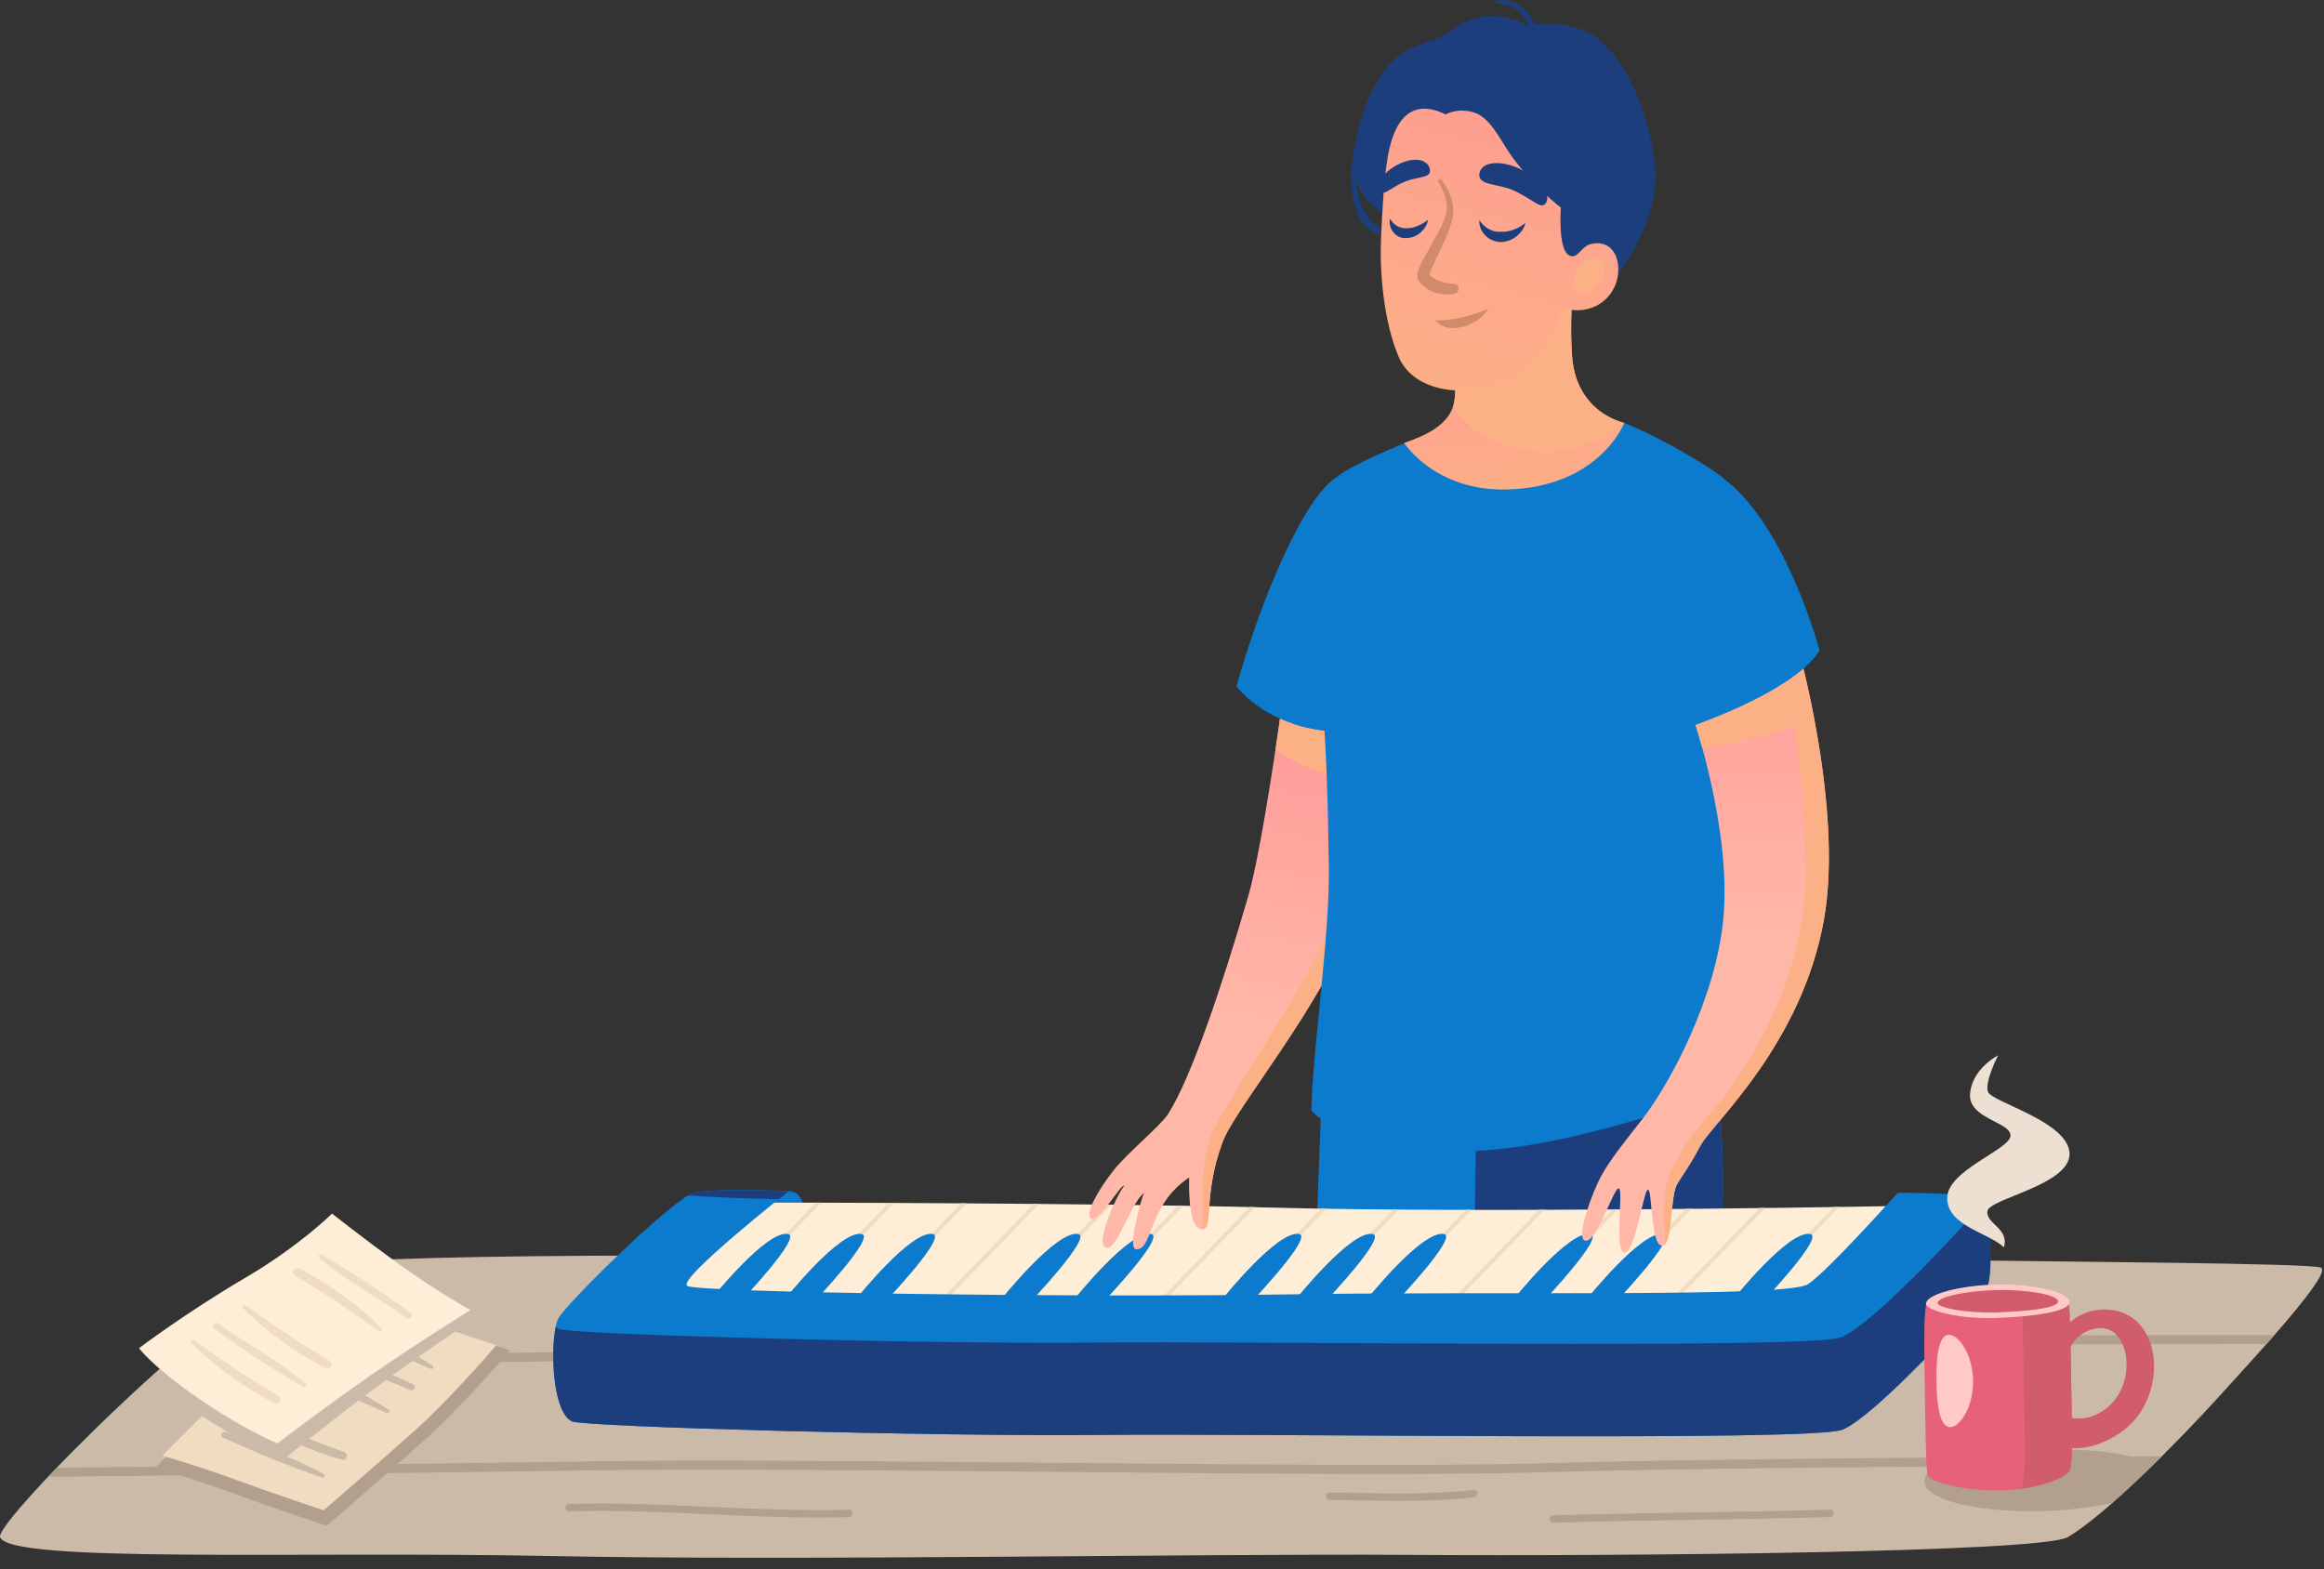 <svg width="194" height="131" viewBox="0 0 194 131" fill="none" xmlns="http://www.w3.org/2000/svg">
<rect x="0" y="0" width="194" height="131" fill="#333333" stroke="none"/>
<path d="M110.28 92.695C110.128 96.196 109.951 101.388 109.951 101.388L143.875 101.175C143.875 101.175 143.88 93.227 143.196 88.987C142.507 84.748 110.28 92.695 110.28 92.695Z" fill="#0C7BCE"/>
<path d="M123.116 101.306L143.875 101.175C143.875 101.175 143.88 94.25 143.323 89.878L123.197 95.496L123.116 101.306Z" fill="#1D3E7C"/>
<path d="M24.996 105.826C18.938 107.664 -0.453 127.03 0.008 128.327C0.793 130.535 25.224 129.492 45.775 129.902C66.975 130.328 99.414 129.689 117.782 129.811C135.613 129.927 170.443 129.618 172.622 128.327C175.793 126.442 181.765 120.409 185.128 116.711C188.603 112.892 194.788 106.211 193.725 105.826C192.651 105.441 172.713 105.36 161.366 105.177C149.842 104.99 104.125 105.157 84.137 104.97C63.657 104.782 29.246 104.534 24.996 105.826Z" fill="#CCBAA8"/>
<path d="M87.779 122.876C104.485 123.033 120.259 123.17 128.556 122.917C140.086 122.572 163.848 122.395 179.703 122.329C179.962 122.076 180.215 121.827 180.473 121.574C164.618 121.64 140.258 121.812 128.536 122.167C120.259 122.405 104.49 122.273 87.789 122.121C73.256 121.99 58.231 121.853 48.759 122.01C35.953 122.212 16.76 122.415 4.739 122.532C4.491 122.79 4.248 123.043 4.01 123.291C15.97 123.175 35.695 122.967 48.764 122.76C58.226 122.623 73.251 122.744 87.779 122.876Z" fill="#B39F8D"/>
<path d="M34.601 113.778C52.897 113.621 108.583 112.806 126.662 112.522C144.336 112.243 181.299 112.213 189.201 112.208C189.424 111.955 189.647 111.706 189.865 111.453C183.664 111.453 144.893 111.478 126.657 111.767C108.583 112.046 52.897 112.866 34.601 113.023C26.197 113.094 20.326 113.034 14.825 112.958C14.541 113.201 14.257 113.454 13.974 113.702C17.996 113.753 22.165 113.809 27.326 113.809C29.54 113.814 31.946 113.804 34.601 113.778Z" fill="#B39F8D"/>
<path d="M129.646 127.126C129.478 127.126 129.342 126.995 129.337 126.828C129.331 126.655 129.468 126.513 129.635 126.508C133.531 126.392 137.431 126.331 141.205 126.27C144.974 126.215 148.874 126.154 152.77 126.032C152.912 126.042 153.084 126.164 153.089 126.331C153.094 126.503 152.962 126.645 152.79 126.65C148.895 126.767 144.994 126.828 141.22 126.888C137.452 126.944 133.551 127.005 129.656 127.126C129.651 127.126 129.651 127.126 129.646 127.126Z" fill="#B39F8D"/>
<path d="M117.017 125.297C116.014 125.297 115.006 125.282 114.003 125.267C113 125.252 111.997 125.237 110.999 125.237C110.827 125.237 110.69 125.1 110.69 124.928C110.69 124.755 110.827 124.619 110.999 124.619C112.002 124.619 113.01 124.634 114.013 124.649C115.016 124.664 116.014 124.679 117.017 124.679C119.438 124.679 121.287 124.588 122.999 124.386C123.177 124.37 123.324 124.487 123.344 124.659C123.364 124.826 123.243 124.983 123.07 125.004C121.333 125.206 119.464 125.297 117.017 125.297Z" fill="#B39F8D"/>
<path d="M68.236 126.691C65.212 126.691 62.142 126.549 59.174 126.417C55.349 126.24 51.393 126.062 47.513 126.179C47.305 126.174 47.199 126.047 47.194 125.88C47.189 125.708 47.32 125.566 47.492 125.561C51.398 125.439 55.364 125.622 59.199 125.799C63.023 125.971 66.98 126.149 70.86 126.037C70.865 126.037 70.865 126.037 70.87 126.037C71.037 126.037 71.174 126.169 71.179 126.336C71.184 126.508 71.052 126.65 70.88 126.655C69.999 126.68 69.117 126.691 68.236 126.691Z" fill="#B39F8D"/>
<path d="M65.84 99.442C67.395 99.513 67.04 101.631 67.04 101.631L62.8 101.134L65.84 99.442Z" fill="#0C7BCE"/>
<path d="M63.672 100.4C63.672 100.4 90.539 100.4 106.547 100.826C122.554 101.251 150.992 100.826 158.139 100.684L154.137 110.577L139.417 113.687L52.386 111.99L56.671 102.801L63.672 100.4Z" fill="#FFEED7"/>
<path d="M59.037 110.253L68.565 100.405C68.403 100.405 68.246 100.405 68.089 100.405L58.794 110.015L59.037 110.253Z" fill="#F0DDC1"/>
<path d="M65.136 110.253L74.644 100.431C74.487 100.431 74.325 100.431 74.168 100.431L64.893 110.02L65.136 110.253Z" fill="#F0DDC1"/>
<path d="M71.23 110.253L80.702 100.461C80.545 100.461 80.388 100.461 80.231 100.456L70.987 110.01L71.23 110.253Z" fill="#F0DDC1"/>
<path d="M77.323 110.252L86.75 100.511C86.593 100.511 86.436 100.506 86.279 100.506L77.08 110.014L77.323 110.252Z" fill="#F0DDC1"/>
<path d="M83.422 110.252L92.788 100.572C92.632 100.572 92.475 100.567 92.317 100.567L83.179 110.014L83.422 110.252Z" fill="#F0DDC1"/>
<path d="M89.516 110.253L98.796 100.659C98.639 100.659 98.482 100.654 98.325 100.648L89.268 110.01L89.516 110.253Z" fill="#F0DDC1"/>
<path d="M95.61 110.252L104.779 100.78C104.627 100.775 104.47 100.775 104.313 100.77L95.367 110.014L95.61 110.252Z" fill="#F0DDC1"/>
<path d="M101.704 110.252L110.741 100.911C110.584 100.906 110.427 100.906 110.275 100.901L101.461 110.014L101.704 110.252Z" fill="#F0DDC1"/>
<path d="M107.803 110.253L116.774 100.983C116.617 100.983 116.46 100.978 116.303 100.978L107.56 110.015L107.803 110.253Z" fill="#F0DDC1"/>
<path d="M113.897 110.253L122.842 101.003C122.685 101.003 122.523 101.003 122.366 101.003L113.648 110.015L113.897 110.253Z" fill="#F0DDC1"/>
<path d="M119.99 110.253L128.946 100.998C128.789 100.998 128.627 100.998 128.47 100.998L119.747 110.01L119.99 110.253Z" fill="#F0DDC1"/>
<path d="M126.084 110.252L135.066 100.967C134.909 100.967 134.746 100.967 134.584 100.972L125.836 110.014L126.084 110.252Z" fill="#F0DDC1"/>
<path d="M132.178 110.252L141.21 100.917C141.048 100.917 140.891 100.922 140.729 100.922L131.93 110.014L132.178 110.252Z" fill="#F0DDC1"/>
<path d="M138.277 110.252L147.375 100.846C147.218 100.846 147.056 100.851 146.894 100.851L138.029 110.009L138.277 110.252Z" fill="#F0DDC1"/>
<path d="M144.371 110.253L153.555 100.76C153.398 100.765 153.236 100.765 153.074 100.765L144.128 110.009L144.371 110.253Z" fill="#F0DDC1"/>
<path d="M59.341 108.489C59.341 108.489 64.026 102.608 65.804 103.029C66.919 103.292 61.884 108.596 61.884 108.596L59.341 108.489Z" fill="#0C7BCE"/>
<path d="M65.49 108.489C65.49 108.489 70.176 102.608 71.954 103.029C73.068 103.292 68.033 108.596 68.033 108.596L65.49 108.489Z" fill="#0C7BCE"/>
<path d="M71.427 108.489C71.427 108.489 76.113 102.608 77.891 103.029C79.005 103.292 73.97 108.596 73.97 108.596L71.427 108.489Z" fill="#0C7BCE"/>
<path d="M102.008 108.489C102.008 108.489 106.693 102.608 108.471 103.029C109.586 103.292 104.551 108.596 104.551 108.596L102.008 108.489Z" fill="#0C7BCE"/>
<path d="M108.152 108.489C108.152 108.489 112.838 102.608 114.616 103.029C115.73 103.292 110.695 108.596 110.695 108.596L108.152 108.489Z" fill="#0C7BCE"/>
<path d="M114.089 108.489C114.089 108.489 118.775 102.608 120.558 103.029C121.672 103.292 116.637 108.596 116.637 108.596L114.089 108.489Z" fill="#0C7BCE"/>
<path d="M83.564 108.489C83.564 108.489 88.25 102.608 90.028 103.029C91.142 103.292 86.107 108.596 86.107 108.596L83.564 108.489Z" fill="#0C7BCE"/>
<path d="M89.658 108.489C89.658 108.489 94.344 102.608 96.122 103.029C97.236 103.292 92.201 108.596 92.201 108.596L89.658 108.489Z" fill="#0C7BCE"/>
<path d="M126.333 108.489C126.333 108.489 131.018 102.608 132.796 103.029C133.911 103.292 128.876 108.596 128.876 108.596L126.333 108.489Z" fill="#0C7BCE"/>
<path d="M132.432 108.489C132.432 108.489 137.117 102.608 138.895 103.029C140.01 103.292 134.974 108.596 134.974 108.596L132.432 108.489Z" fill="#0C7BCE"/>
<path d="M144.67 108.489C144.67 108.489 149.355 102.608 151.138 103.029C152.253 103.292 147.218 108.596 147.218 108.596L144.67 108.489Z" fill="#0C7BCE"/>
<path d="M47.751 118.666C48.754 119.127 78.423 119.938 91.846 119.796C105.275 119.654 151.068 120.363 153.752 119.371C156.437 118.383 165.059 108.91 165.768 107.781C166.472 106.651 166.193 100.43 165.201 100.005C164.213 99.579 158.418 99.579 158.418 99.579C158.418 99.579 152.623 106.079 150.926 107.213C149.229 108.343 125.345 107.781 107.818 108.059C90.291 108.343 58.211 107.917 57.36 107.355C56.514 106.788 65.84 99.443 65.84 99.443C65.84 99.443 59.619 99.159 57.928 99.585C56.23 100.01 47.325 108.773 46.621 110.045C45.912 111.316 45.912 117.821 47.751 118.666Z" fill="#0C7BCE"/>
<path d="M57.927 99.584C57.806 99.615 57.639 99.691 57.446 99.807C58.849 99.924 61.524 100.03 64.994 100.121C65.516 99.701 65.84 99.448 65.84 99.448C65.84 99.448 59.624 99.164 57.927 99.584Z" fill="#1D3E7C"/>
<path d="M153.641 111.66C150.931 112.648 104.718 111.944 91.168 112.086C77.617 112.228 47.675 111.417 46.667 110.956C46.571 110.911 46.474 110.85 46.388 110.774C45.947 112.896 46.155 117.927 47.756 118.666C48.759 119.127 78.428 119.938 91.852 119.796C105.28 119.654 151.073 120.363 153.757 119.37C156.442 118.382 165.064 108.91 165.773 107.78C166.396 106.787 166.249 101.849 165.535 100.39C163.944 102.401 156.174 110.739 153.641 111.66Z" fill="#1D3E7C"/>
<path d="M12.956 122.542C12.956 122.542 16.111 123.444 19.49 124.68C22.869 125.921 27.261 127.385 27.261 127.385C27.261 127.385 32.103 123.216 35.371 120.288C38.638 117.36 42.579 112.74 42.579 112.74C42.579 112.74 38.749 111.499 35.933 110.486C33.116 109.473 28.385 107.33 28.385 107.33C28.385 107.33 23.431 112.061 20.615 114.878C17.895 117.608 12.956 122.542 12.956 122.542Z" fill="#B39F8D"/>
<path d="M13.548 121.529C13.548 121.529 16.517 122.375 19.698 123.545C22.879 124.71 27.012 126.088 27.012 126.088C27.012 126.088 31.571 122.167 34.646 119.412C37.721 116.656 41.429 112.31 41.429 112.31C41.429 112.31 37.827 111.145 35.173 110.187C32.524 109.235 28.071 107.219 28.071 107.219C28.071 107.219 23.406 111.671 20.756 114.321C18.193 116.884 13.548 121.529 13.548 121.529Z" fill="#F0DDC1"/>
<path d="M36.105 114.006C33.851 112.502 30.999 111.185 28.38 110.45C27.95 110.329 27.782 110.972 28.198 111.114C30.832 112.026 33.395 113.15 35.943 114.28C36.13 114.366 36.277 114.123 36.105 114.006Z" fill="#CCBAA8"/>
<path d="M26.09 112.528C28.649 113.971 31.541 114.827 34.211 116.048C34.54 116.195 34.824 115.714 34.494 115.562C31.799 114.346 29.013 113.181 26.217 112.229C26.04 112.173 25.933 112.441 26.09 112.528Z" fill="#CCBAA8"/>
<path d="M32.453 117.694C30.199 116.189 27.347 114.872 24.728 114.138C24.297 114.016 24.13 114.66 24.546 114.801C27.185 115.713 29.743 116.838 32.291 117.967C32.478 118.053 32.625 117.81 32.453 117.694Z" fill="#CCBAA8"/>
<path d="M20.802 118.317C23.056 119.822 25.908 121.139 28.527 121.873C28.958 121.995 29.125 121.352 28.709 121.21C26.075 120.298 23.512 119.173 20.964 118.044C20.777 117.963 20.63 118.201 20.802 118.317Z" fill="#CCBAA8"/>
<path d="M27.028 123.064C24.47 121.62 21.577 120.764 18.907 119.543C18.578 119.396 18.295 119.877 18.624 120.029C21.314 121.245 24.105 122.41 26.901 123.363C27.078 123.418 27.185 123.15 27.028 123.064Z" fill="#CCBAA8"/>
<path d="M20.756 114.32C19.662 115.414 18.183 116.894 16.856 118.221C16.866 118.226 16.871 118.231 16.881 118.236C20.777 120.764 23.674 121.838 23.674 121.838C23.674 121.838 27.605 118.636 31.333 115.87C33.739 114.082 36.409 112.249 38 111.164C37.062 110.845 36.065 110.501 35.173 110.182C32.524 109.229 28.071 107.213 28.071 107.213C28.071 107.213 23.406 111.671 20.756 114.32Z" fill="#CCBAA8"/>
<path d="M11.603 112.553C11.603 112.553 12.662 114.037 16.481 116.686C20.296 119.336 23.158 120.501 23.158 120.501C23.158 120.501 27.185 117.426 31.004 114.777C34.819 112.127 39.271 109.372 39.271 109.372C39.271 109.372 36.409 107.781 33.334 105.557C30.26 103.333 27.717 101.317 27.717 101.317C27.717 101.317 25.017 104.017 20.402 106.722C15.529 109.584 11.603 112.553 11.603 112.553Z" fill="#FFEED7"/>
<path d="M15.98 112.137C17.895 114.047 20.437 115.901 22.864 117.111C23.259 117.309 23.598 116.742 23.213 116.514C20.792 115.095 18.472 113.5 16.177 111.884C16.02 111.782 15.853 112.01 15.98 112.137Z" fill="#F0DDC1"/>
<path d="M25.533 115.531C23.294 113.601 20.589 112.197 18.193 110.475C17.9 110.262 17.616 110.754 17.91 110.961C20.296 112.663 22.788 114.34 25.336 115.789C25.493 115.875 25.68 115.657 25.533 115.531Z" fill="#F0DDC1"/>
<path d="M20.27 109.219C22.185 111.129 24.728 112.983 27.154 114.193C27.549 114.391 27.889 113.824 27.504 113.596C25.082 112.177 22.762 110.582 20.468 108.966C20.316 108.864 20.148 109.097 20.27 109.219Z" fill="#F0DDC1"/>
<path d="M31.84 110.87C29.925 108.961 27.382 107.107 24.956 105.896C24.561 105.698 24.221 106.266 24.606 106.494C27.028 107.912 29.348 109.508 31.642 111.124C31.799 111.225 31.967 110.992 31.84 110.87Z" fill="#F0DDC1"/>
<path d="M26.632 105C28.871 106.93 31.576 108.333 33.972 110.055C34.266 110.268 34.55 109.776 34.256 109.569C31.87 107.867 29.378 106.19 26.83 104.741C26.673 104.66 26.485 104.878 26.632 105Z" fill="#F0DDC1"/>
<path d="M179.724 122.309C178.351 121.433 175.185 120.967 171.416 121.012C166.386 121.073 160.834 121.797 160.652 123.565C160.48 125.252 165.099 126.225 170.023 126.169C172.171 126.144 174.44 125.89 176.314 125.49C177.409 124.523 178.574 123.434 179.724 122.309Z" fill="#B39F8D"/>
<path d="M167.277 104.134C166.047 102.923 162.566 102.371 162.546 100.035C162.526 97.7 167.784 95.983 167.83 94.818C167.87 93.653 164.274 93.415 164.456 91.302C164.638 89.19 166.801 88.101 166.801 88.101C166.801 88.101 165.662 90.284 165.945 91.145C166.234 92.007 172.642 93.618 172.758 96.272C172.875 98.926 166.041 100.056 165.9 101.114C165.758 102.168 167.759 102.558 167.277 104.134Z" fill="#EDE0D3"/>
<path d="M160.864 108.819C160.54 109.072 160.642 113.342 160.677 115.961C160.712 118.575 160.768 122.673 160.915 123.165C161.062 123.656 163.62 124.471 166.867 124.426C170.119 124.38 172.297 123.362 172.713 122.866C173.128 122.364 172.931 118.2 172.9 115.865C172.87 113.535 172.809 109.011 172.662 108.662C172.52 108.312 161.427 108.388 160.864 108.819Z" fill="#E7617A"/>
<path d="M171.963 114.7C172.698 113.479 172.52 112.137 173.913 111.301C175.013 110.642 176.304 110.688 176.998 111.858C177.9 113.378 177.576 115.617 176.476 116.944C175.945 117.587 175.225 118.068 174.425 118.306C173.402 118.61 172.48 118.225 171.472 118.347C170.707 118.443 170.033 119.426 170.763 120.054C172.976 121.959 176.791 120.358 178.366 118.347C179.987 116.27 180.448 112.871 178.721 110.703C177.515 109.188 175.271 108.96 173.609 109.827C172.171 110.576 170.21 113.064 171.416 114.7C171.548 114.892 171.826 114.923 171.963 114.7Z" fill="#D15C6C"/>
<path d="M172.905 115.865C172.875 113.535 172.814 109.011 172.667 108.662C172.612 108.525 170.899 108.454 168.797 108.444C168.873 110.354 168.919 113.697 168.944 115.698C168.98 118.509 169.192 123.534 168.777 124.137C168.741 124.188 168.691 124.248 168.63 124.309C170.899 124.015 172.379 123.276 172.718 122.871C173.133 122.364 172.936 118.2 172.905 115.865Z" fill="#D15C6C"/>
<path d="M160.864 108.819C160.951 108.034 163.6 107.37 166.497 107.259C169.395 107.147 172.581 107.811 172.667 108.662C172.748 109.508 169.572 109.903 166.609 110.014C163.64 110.126 160.804 109.386 160.864 108.819Z" fill="#D15C6C"/>
<path d="M166.497 107.239C163.559 107.35 160.87 108.024 160.778 108.824C160.712 109.397 163.595 110.151 166.604 110.035C169.618 109.923 172.839 109.523 172.753 108.662C172.672 107.801 169.435 107.127 166.497 107.239ZM166.629 109.569C164.101 109.65 161.685 109.158 161.741 108.774C161.817 108.242 164.076 107.786 166.548 107.705C169.015 107.624 171.735 108.064 171.801 108.637C171.862 109.214 169.157 109.488 166.629 109.569Z" fill="#FFC9C7"/>
<path d="M164.709 115.262C164.74 117.395 163.64 119.137 162.8 119.147C161.954 119.158 161.68 117.435 161.65 115.308C161.619 113.175 161.842 111.448 162.688 111.433C163.529 111.423 164.679 113.13 164.709 115.262Z" fill="#FFC9C7"/>
<path d="M113.208 11.921C112.468 13.866 112.453 19.438 115.482 19.59C115.649 19.6 115.715 19.347 115.568 19.271C112.919 17.872 113.02 14.59 113.355 11.946C113.37 11.85 113.233 11.85 113.208 11.921Z" fill="#1D3E7C"/>
<path d="M115.416 59.516L106.937 59.41C106.937 59.41 105.346 70.893 104.181 74.885C102.023 82.27 99.465 89.93 97.505 93.009C96.887 93.982 94.111 96.241 92.946 97.725C91.629 99.402 90.575 101.312 91.036 101.702C91.674 102.234 93.579 98.789 93.847 98.997C93.158 99.843 91.451 103.733 92.257 104.138C93.209 104.615 94.166 100.8 95.489 99.579C95.276 100.111 94.055 104.265 94.85 104.295C96.279 104.346 95.803 100.587 99.267 98.308C99.267 98.308 99.09 102.512 100.255 102.619C101.42 102.725 100.326 100.005 102.059 95.34C103.143 92.417 110.113 84.423 113.613 75.624C117.113 66.831 115.416 59.516 115.416 59.516Z" fill="url(#paint0_linear_12_39380)"/>
<path d="M102.058 95.345C103.142 92.422 110.113 84.428 113.613 75.629C114.378 73.7 114.9 71.841 115.239 70.118L115.604 60.636C115.538 60.159 115.477 59.825 115.442 59.653L114.895 59.511L106.932 59.41C106.932 59.41 106.749 60.722 106.465 62.616C108.932 64.43 113.279 65.362 113.279 65.362C113.279 65.362 113.122 71.734 111.313 76.693C109.505 81.653 102.894 91.095 101.319 94.316C99.743 97.543 100.767 102.421 100.255 102.619C101.425 102.73 100.326 100.01 102.058 95.345Z" fill="#FCB086"/>
<path d="M117.26 36.984C117.26 36.984 112.696 38.844 111.637 39.801C110.579 40.753 109.94 50.19 110.366 57.399C110.791 64.607 110.822 66.233 110.928 72.17C111.034 78.107 109.535 87.929 109.469 92.701C109.469 92.701 111.759 95.775 120.659 96.094C129.559 96.413 138.728 92.488 144.042 91.535C144.042 91.535 144.391 80.087 144.391 73.198C144.391 66.309 144.817 40.971 144.072 40.125C143.332 39.279 138.53 36.463 135.628 35.328C132.73 34.183 117.26 36.984 117.26 36.984Z" fill="#0C7BCE"/>
<path d="M138.773 53.802C137.198 53.959 138.302 62.773 138.773 71.582C139.133 78.32 140.192 87.052 139.26 92.731C141.063 92.219 142.679 91.779 144.042 91.531C144.042 91.531 144.391 80.082 144.391 73.193C144.391 70.787 144.442 66.137 144.477 61.066C142.314 57.384 139.25 53.752 138.773 53.802Z" fill="#0C7BCE"/>
<path d="M115.958 17.964C115.958 17.964 113.015 16.976 113.015 13.688C113.015 10.401 114.803 5.999 116.824 4.621C118.349 3.583 120.264 3.137 120.264 3.137C120.264 3.137 122.366 1.333 124.362 1.333C126.358 1.333 127.518 2.179 127.518 2.179C127.518 2.179 129.534 1.531 132.092 2.499C135.167 3.664 137.598 8.714 138.15 13.83C138.662 18.567 134.751 23.374 134.751 23.374L128.217 23.551L115.958 17.964Z" fill="#1D3E7C"/>
<path d="M131.302 24.134C131.302 24.134 131.018 26.677 131.226 29.741C131.434 32.791 133.242 34.66 135.587 35.318C135.587 35.318 133.526 40.657 125.816 40.865C119.808 41.027 117.215 36.985 117.215 36.985C118.775 36.423 121.054 35.551 121.394 33.53C121.774 31.271 120.806 30.359 120.806 30.359L127.244 23.379L131.302 24.134Z" fill="url(#paint1_linear_12_39380)"/>
<path d="M126.753 37.471C123.253 36.61 121.85 34.913 121.308 33.925C121.348 33.799 121.378 33.667 121.404 33.535C121.784 31.276 120.816 30.364 120.816 30.364L120.857 30.319L130.968 24.073L131.089 24.093L131.271 24.544C131.201 25.38 131.079 27.411 131.236 29.741C131.444 32.791 133.252 34.66 135.597 35.318C135.592 35.318 131.864 38.727 126.753 37.471Z" fill="#FCB086"/>
<path d="M132.639 20.416C131.895 20.76 131.707 21.57 131.069 21.358C130.01 21.003 130.294 17.331 130.294 17.331C130.294 17.331 128.03 15.634 126.125 12.949C125.243 11.708 124.418 9.808 123.04 9.388C121.662 8.962 120.679 9.555 120.679 9.555C118.699 8.572 116.586 8.795 115.842 13.116C115.538 14.874 115.396 17.316 115.28 19.99C115.168 22.548 115.462 26.773 116.769 29.822C118.197 33.15 123.658 33.388 126.697 31.094C128.445 29.777 129.493 28.136 130.486 25.744C133.004 26.408 134.66 24.878 135.01 23.257C135.364 21.586 134.569 19.848 132.639 20.416Z" fill="url(#paint2_linear_12_39380)"/>
<path d="M131.722 22.462C131.256 23.247 131.312 24.123 131.839 24.422C132.371 24.716 133.176 24.321 133.642 23.536C134.108 22.75 134.052 21.874 133.526 21.575C132.994 21.276 132.183 21.677 131.722 22.462Z" fill="#FCB086"/>
<path d="M119.357 14.108C119.525 14.878 118.516 14.686 117.301 15.157C116.166 15.598 115.477 16.423 115.28 15.947C115.148 15.633 114.905 14.701 116.617 13.779C117.995 13.035 119.185 13.293 119.357 14.108Z" fill="#1D3E7C"/>
<path d="M126.348 15.897C127.827 16.576 128.511 17.356 128.896 17.097C129.306 16.824 129.6 15.628 127.057 14.2C125.725 13.45 123.82 13.334 123.526 14.372C123.202 15.532 125.046 15.299 126.348 15.897Z" fill="#1D3E7C"/>
<path d="M120.31 14.99C120.31 14.99 120.431 15.137 120.609 15.416C120.786 15.689 121.024 16.1 121.186 16.657C121.267 16.936 121.318 17.255 121.318 17.599C121.308 17.959 121.242 18.288 121.14 18.637C120.938 19.321 120.649 20.005 120.335 20.659C120.026 21.317 119.687 21.966 119.459 22.553C119.403 22.695 119.357 22.837 119.342 22.938C119.332 22.984 119.337 23.029 119.337 22.984C119.342 22.979 119.312 22.887 119.281 22.862L119.352 22.953C119.464 23.075 119.682 23.232 119.869 23.328C120.264 23.531 120.654 23.607 120.928 23.657C121.201 23.693 121.368 23.703 121.368 23.703C121.596 23.713 121.769 23.911 121.758 24.134C121.748 24.321 121.617 24.468 121.444 24.514L121.429 24.519C121.429 24.519 121.232 24.564 120.877 24.574C120.522 24.584 119.996 24.539 119.413 24.265C119.114 24.118 118.836 23.946 118.537 23.597L118.466 23.5C118.395 23.414 118.329 23.247 118.324 23.161C118.299 22.958 118.329 22.837 118.349 22.725C118.405 22.508 118.476 22.34 118.552 22.168C118.861 21.51 119.236 20.902 119.585 20.269C119.93 19.64 120.284 19.027 120.522 18.425C120.578 18.278 120.634 18.121 120.674 17.989C120.695 17.923 120.71 17.842 120.73 17.766L120.76 17.564C120.791 17.285 120.771 17.017 120.72 16.768C120.624 16.267 120.436 15.867 120.3 15.593C120.163 15.32 120.061 15.168 120.061 15.168C120.016 15.097 120.036 15.005 120.107 14.96C120.178 14.919 120.264 14.935 120.31 14.99Z" fill="#D18B6B"/>
<path d="M127.325 18.612C127.209 19.306 126.409 20.172 125.284 20.212C123.977 20.142 123.42 19.073 123.496 18.384C123.891 18.987 124.56 19.412 125.274 19.346C125.973 19.392 126.809 19.073 127.325 18.612Z" fill="#1D3E7C"/>
<path d="M116.029 18.263C116.364 18.805 116.85 19.099 117.493 19.053C118.066 19.053 118.749 18.713 119.2 18.359C119.114 19.048 118.385 19.818 117.519 19.863C116.44 20.026 115.862 18.962 116.029 18.263Z" fill="#1D3E7C"/>
<path d="M141.281 59.729C141.281 59.729 144.569 69.196 143.859 76.688C143.226 83.39 139.376 90.482 137.147 93.364C135.947 94.919 134.442 96.723 133.647 98.207C132.882 99.63 131.57 103.247 132.269 103.561C133.222 103.987 134.706 99.109 135.131 99.215C135.557 99.321 134.706 104.513 135.608 104.569C136.509 104.62 137.198 99.321 137.568 99.321C137.938 99.321 137.781 103.987 138.733 103.987C139.685 103.987 139.371 99.904 140.004 98.845C140.643 97.786 140.992 97.432 141.95 95.629C142.907 93.825 150.429 87.22 152.268 76.688C153.879 67.449 150.08 54.005 150.08 54.005L141.281 59.729Z" fill="url(#paint3_linear_12_39380)"/>
<path d="M140.009 98.845C140.648 97.787 140.997 97.432 141.955 95.629C142.907 93.825 150.434 87.22 152.273 76.689C153.757 68.194 150.662 56.148 150.151 54.258L149.229 54.557L141.281 59.729C141.281 59.729 141.63 60.742 142.081 62.363C145.501 62.196 149.791 60.646 149.791 60.646C149.791 60.646 151.128 69.146 150.657 74.728C149.7 86.05 142.157 93.612 141.61 94.322C141.058 95.031 139.549 97.194 139.169 98.648C138.54 101.089 139.326 103.997 138.738 103.982C139.69 103.987 139.371 99.904 140.009 98.845Z" fill="#FCB086"/>
<path d="M111.637 39.801C108.775 41.498 105.133 50.403 103.224 57.292C103.224 57.292 105.979 61.213 112.656 61.106L111.637 39.801Z" fill="#0C7BCE"/>
<path d="M140.116 61.001C140.116 61.001 149.34 58.139 151.883 54.324C151.883 54.324 149.204 44.148 144.077 40.121C140.121 37.015 137.933 45.186 138.46 53.646C138.46 53.646 139.326 57.733 140.116 61.001Z" fill="#0C7BCE"/>
<path d="M119.798 26.742C120.74 26.777 122.341 26.579 124.23 25.784C124.23 25.784 123.693 26.848 122.123 27.279C120.517 27.719 119.798 26.742 119.798 26.742Z" fill="#D18B6B"/>
<path d="M151.878 54.324C151.878 54.324 149.198 44.148 144.072 40.121C146.291 43.854 148.504 53.853 149.133 56.867C150.287 56.087 151.275 55.236 151.878 54.324Z" fill="#0C7BCE"/>
<path d="M110.452 60.985C110.472 59.891 110.371 54.745 109.819 54.587C109.16 54.4 108.233 58.731 107.899 60.408C108.649 60.661 109.5 60.864 110.452 60.985Z" fill="#0C7BCE"/>
<path d="M115.325 91.409C115.325 91.409 122.093 91.566 131.535 90.624C131.535 90.624 121.307 95.973 115.325 91.409Z" fill="#0C7BCE"/>
<path d="M124.924 0.28C125.943 0.381 126.849 0.675 127.336 1.653C127.513 2.007 127.624 2.423 127.7 2.807C127.771 3.177 127.71 3.623 127.933 3.937C128.03 4.069 128.202 4.074 128.293 3.937C128.815 3.187 128.04 1.683 127.548 1.075C126.895 0.265 125.927 -0.191 124.899 0.077C124.777 0.113 124.818 0.27 124.924 0.28Z" fill="#1D3E7C"/>
<path d="M136.145 15.618C132.563 17.375 129.782 13.647 128.202 10.998C128.07 10.775 127.756 10.927 127.802 11.165C128.43 14.503 133.141 17.781 136.297 15.871C136.454 15.775 136.312 15.537 136.145 15.618Z" fill="#1D3E7C"/>
<path d="M122.701 6.186C124.762 4.074 127.639 6.444 128.754 8.288C129.504 9.524 130.177 11.145 131.626 11.687C131.859 11.773 131.95 11.439 131.783 11.312C129.747 9.778 129.301 6.819 127.006 5.609C125.679 4.91 123.364 4.439 122.483 6.009C122.402 6.156 122.584 6.303 122.701 6.186Z" fill="#1D3E7C"/>
<path d="M131.363 17.746C132.092 18.774 134.478 19.164 135.298 18.05C135.369 17.953 135.273 17.781 135.152 17.796C134.574 17.867 134.083 18.156 133.48 18.161C132.761 18.166 132.178 17.882 131.55 17.558C131.444 17.497 131.276 17.624 131.363 17.746Z" fill="#1D3E7C"/>
<defs>
<linearGradient id="paint0_linear_12_39380" x1="103.117" y1="85.532" x2="108.782" y2="57.443" gradientUnits="userSpaceOnUse">
<stop stop-color="#FFB8A8"/>
<stop offset="1" stop-color="#FF9696"/>
</linearGradient>
<linearGradient id="paint1_linear_12_39380" x1="126.714" y1="41.714" x2="125.767" y2="24.505" gradientUnits="userSpaceOnUse">
<stop stop-color="#FCB086"/>
<stop offset="1" stop-color="#FF9696"/>
</linearGradient>
<linearGradient id="paint2_linear_12_39380" x1="121.283" y1="33.642" x2="129.871" y2="-1.161" gradientUnits="userSpaceOnUse">
<stop stop-color="#FCB086"/>
<stop offset="1" stop-color="#FF9696"/>
</linearGradient>
<linearGradient id="paint3_linear_12_39380" x1="142.37" y1="79.082" x2="142.37" y2="39.308" gradientUnits="userSpaceOnUse">
<stop stop-color="#FFB8A8"/>
<stop offset="0.806" stop-color="#FF9696"/>
</linearGradient>
</defs>
</svg>

